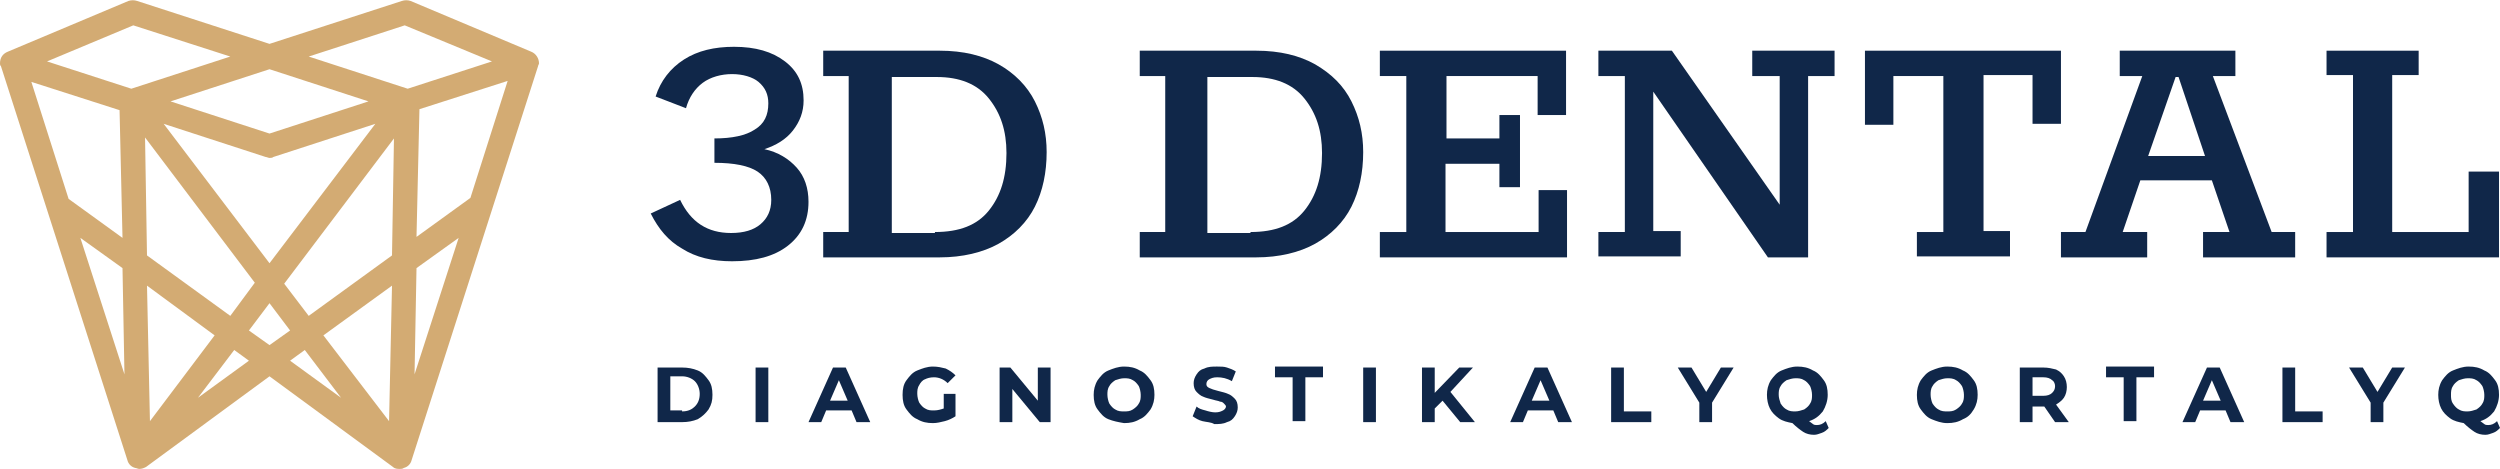 <?xml version="1.0" encoding="UTF-8"?> <svg xmlns="http://www.w3.org/2000/svg" width="901" height="169" viewBox="0 0 901 169" fill="none"> <g clip-path="url(#clip0_5537_3156)"> <path d="M194.257 22.838C194.257 21.081 193.198 19.324 191.432 18.622L147.989 0.351C146.929 5.27911e-05 145.869 5.27911e-05 144.81 0.351L97.129 15.811L49.447 0.351C48.388 5.27911e-05 47.328 5.27911e-05 46.269 0.351L2.826 18.622C1.06 19.324 0 20.73 0 22.838C0 23.189 0 23.541 0.353 23.892L45.915 165.838C46.269 167.243 47.328 168.297 48.741 168.649C49.094 168.649 49.8 169 50.154 169C51.213 169 51.92 168.649 52.626 168.297L97.129 135.622L141.631 168.297C142.338 169 143.397 169 144.103 169C144.457 169 145.163 169 145.516 168.649C146.929 168.297 147.989 167.243 148.342 165.838L193.904 23.892C193.904 23.541 194.257 23.189 194.257 22.838ZM43.09 39.703L44.149 85.73L24.724 71.676L11.302 29.514L43.09 39.703ZM44.149 96.622L44.856 134.919L28.962 85.73L44.149 96.622ZM52.979 102.946L77.35 120.865L54.039 151.784L52.979 102.946ZM52.979 92.054L52.273 49.541L91.831 101.892L83.001 113.838L52.979 92.054ZM58.983 44.622L95.716 56.568C96.069 56.568 96.775 56.919 97.129 56.919C97.482 56.919 98.188 56.919 98.541 56.568L135.274 44.622L97.129 94.865L58.983 44.622ZM97.129 109.27L104.546 119.108L97.129 124.378L89.712 119.108L97.129 109.27ZM102.426 102.243L141.984 49.892L141.278 92.054L111.256 113.838L102.426 102.243ZM141.278 102.946L140.218 151.784L116.554 120.865L141.278 102.946ZM150.108 96.622L165.295 85.73L149.401 134.919L150.108 96.622ZM169.534 71.324L150.108 85.378L151.167 39.351L182.955 29.162L169.534 71.324ZM145.869 9.135L177.304 22.135L146.929 31.973L111.256 20.378L145.869 9.135ZM132.801 36.541L97.129 48.135L61.456 36.541L97.129 24.946L132.801 36.541ZM48.035 9.135L83.001 20.378L47.328 31.973L16.953 22.135L48.035 9.135ZM71.345 143.351L84.414 126.135L89.712 130L71.345 143.351ZM109.844 126.135L122.912 143.351L104.546 130L109.844 126.135Z" fill="#D3AB73"></path> <path d="M236.992 132.46H245.822C247.941 132.46 249.707 132.811 251.473 133.514C253.239 134.217 254.299 135.622 255.358 137.028C256.418 138.433 256.771 140.19 256.771 142.298C256.771 144.406 256.418 145.811 255.358 147.568C254.299 148.973 253.239 150.028 251.473 151.082C249.707 151.784 247.941 152.136 245.822 152.136H236.992V132.46ZM245.822 148.271C247.941 148.271 249.354 147.568 250.414 146.514C251.473 145.46 252.18 144.055 252.18 141.946C252.18 140.19 251.473 138.433 250.414 137.379C249.354 136.325 247.588 135.622 245.822 135.622H241.584V147.919H245.822V148.271Z" fill="#102749"></path> <path d="M272.312 132.46H276.904V152.136H272.312V132.46Z" fill="#102749"></path> <path d="M306.923 147.919H297.74L295.974 152.136H291.383L300.213 132.46H304.804L313.634 152.136H308.689L306.923 147.919ZM305.511 144.406L302.332 137.028L299.153 144.406H305.511Z" fill="#102749"></path> <path d="M340.123 141.946H344.362V150.027C343.302 150.73 341.889 151.433 340.476 151.784C339.064 152.135 337.651 152.487 336.238 152.487C334.119 152.487 332.353 152.135 330.587 151.081C328.821 150.379 327.761 148.973 326.702 147.568C325.642 146.162 325.289 144.406 325.289 142.298C325.289 140.189 325.642 138.433 326.702 137.027C327.761 135.622 328.821 134.217 330.587 133.514C332.353 132.811 334.119 132.108 336.238 132.108C338.004 132.108 339.417 132.46 340.83 132.811C342.242 133.514 343.302 134.217 344.362 135.271L341.536 138.081C340.123 136.676 338.357 135.973 336.591 135.973C335.179 135.973 334.119 136.325 333.413 136.676C332.353 137.027 331.647 138.081 331.293 138.784C330.587 139.838 330.587 140.892 330.587 141.946C330.587 143 330.94 144.406 331.293 145.108C332 146.162 332.706 146.865 333.413 147.217C334.472 147.919 335.532 147.919 336.591 147.919C338.004 147.919 339.064 147.568 340.123 147.217V141.946Z" fill="#102749"></path> <path d="M378.624 132.46V152.136H374.739L364.849 140.19V152.136H360.258V132.46H364.143L374.032 144.406V132.46H378.624Z" fill="#102749"></path> <path d="M399.462 151.081C397.696 150.379 396.636 148.973 395.577 147.568C394.517 146.162 394.164 144.406 394.164 142.298C394.164 140.541 394.517 138.784 395.577 137.027C396.636 135.622 397.696 134.217 399.462 133.514C401.228 132.811 402.994 132.108 405.113 132.108C407.232 132.108 408.998 132.46 410.764 133.514C412.53 134.217 413.59 135.622 414.649 137.027C415.709 138.433 416.062 140.189 416.062 142.298C416.062 144.054 415.709 145.811 414.649 147.568C413.59 148.973 412.53 150.379 410.764 151.081C408.998 152.135 407.232 152.487 405.113 152.487C402.994 152.135 401.228 151.784 399.462 151.081ZM408.292 147.568C409.351 146.865 410.058 146.162 410.411 145.46C411.117 144.406 411.117 143.352 411.117 142.298C411.117 141.244 410.764 139.838 410.411 139.135C409.705 138.081 408.998 137.379 408.292 137.027C407.232 136.325 406.173 136.325 405.113 136.325C404.054 136.325 402.994 136.676 401.934 137.027C400.875 137.73 400.168 138.433 399.815 139.135C399.109 140.189 399.109 141.244 399.109 142.298C399.109 143.352 399.462 144.757 399.815 145.46C400.522 146.514 401.228 147.217 401.934 147.568C402.994 148.271 404.054 148.271 405.113 148.271C406.173 148.271 407.232 148.271 408.292 147.568Z" fill="#102749"></path> <path d="M433.368 151.784C431.955 151.433 430.896 150.73 429.836 150.027L431.249 146.514C431.955 147.217 433.015 147.568 434.427 147.919C435.487 148.271 436.9 148.622 437.959 148.622C439.372 148.622 440.079 148.271 440.785 147.919C441.491 147.568 441.845 146.865 441.845 146.514C441.845 146.162 441.491 145.811 441.138 145.46C440.785 145.108 440.432 144.757 439.725 144.757C439.019 144.406 438.313 144.406 437.253 144.054C435.84 143.703 434.427 143.352 433.721 143C432.662 142.649 431.955 141.946 431.249 141.244C430.542 140.541 430.189 139.487 430.189 138.081C430.189 137.027 430.542 135.973 431.249 134.919C431.955 133.865 432.662 133.162 434.074 132.811C435.487 132.108 436.9 132.108 438.666 132.108C440.079 132.108 441.138 132.108 442.198 132.46C443.257 132.811 444.317 133.162 445.377 133.865L443.964 137.379C442.198 136.325 440.432 135.973 438.666 135.973C437.253 135.973 436.547 136.325 435.84 136.676C435.134 137.027 434.781 137.73 434.781 138.433C434.781 139.135 435.134 139.487 435.84 139.838C436.547 140.189 437.606 140.541 439.019 140.892C440.432 141.244 441.845 141.595 442.551 141.946C443.611 142.298 444.317 143 445.023 143.703C445.73 144.406 446.083 145.46 446.083 146.865C446.083 147.919 445.73 148.973 445.023 150.027C444.317 151.081 443.611 151.784 442.198 152.135C440.785 152.838 439.372 152.838 437.606 152.838C436.547 152.135 434.781 152.135 433.368 151.784Z" fill="#102749"></path> <path d="M465.861 135.973H459.504V132.108H476.81V135.973H470.453V151.784H465.861V135.973V135.973Z" fill="#102749"></path> <path d="M491.293 132.46H495.884V152.136H491.293V132.46Z" fill="#102749"></path> <path d="M519.901 144.406L517.076 147.217V152.136H512.484V132.46H517.076V141.595L525.906 132.46H530.85L522.727 141.244L531.557 152.136H526.259L519.901 144.406Z" fill="#102749"></path> <path d="M559.814 147.919H550.631L548.865 152.136H544.273L553.103 132.46H557.695L566.525 152.136H561.58L559.814 147.919ZM558.401 144.406L555.222 137.028L552.044 144.406H558.401Z" fill="#102749"></path> <path d="M580.652 132.46H585.244V148.271H595.133V152.136H580.652V132.46V132.46Z" fill="#102749"></path> <path d="M617.03 145.109V152.136H612.438V145.109L604.668 132.46H609.613L614.911 141.244L620.209 132.46H624.8L617.03 145.109Z" fill="#102749"></path> <path d="M659.06 154.244C658.353 154.946 657.647 155.649 656.587 156C655.528 156.352 654.822 156.703 653.762 156.703C652.349 156.703 650.936 156.352 649.877 155.649C648.817 154.946 647.404 153.892 645.992 152.487C644.226 152.135 642.46 151.784 641.047 150.73C639.634 149.676 638.575 148.622 637.868 147.217C637.162 145.811 636.809 144.054 636.809 142.298C636.809 140.541 637.162 138.784 638.221 137.027C639.281 135.622 640.341 134.217 642.107 133.514C643.872 132.811 645.638 132.108 647.758 132.108C649.877 132.108 651.643 132.46 653.409 133.514C655.175 134.217 656.234 135.622 657.294 137.027C658.353 138.433 658.707 140.189 658.707 142.298C658.707 144.406 658 146.514 656.941 148.271C655.528 150.027 654.115 151.081 651.996 151.784C652.349 152.135 653.056 152.487 653.409 152.838C653.762 153.189 654.468 153.189 654.821 153.189C655.881 153.189 656.941 152.838 658 151.784L659.06 154.244ZM641.753 145.46C642.46 146.514 643.166 147.217 643.872 147.568C644.932 148.271 645.992 148.271 647.051 148.271C648.111 148.271 649.17 147.919 650.23 147.568C651.29 146.865 651.996 146.162 652.349 145.46C653.056 144.406 653.056 143.352 653.056 142.298C653.056 141.244 652.702 139.838 652.349 139.135C651.643 138.081 650.936 137.379 650.23 137.027C649.17 136.325 648.111 136.325 647.051 136.325C645.992 136.325 644.932 136.676 643.872 137.027C642.813 137.73 642.106 138.433 641.753 139.135C641.047 140.189 641.047 141.244 641.047 142.298C641.047 143.352 641.4 144.406 641.753 145.46Z" fill="#102749"></path> <path d="M696.146 151.081C694.38 150.379 693.32 148.973 692.26 147.568C691.201 146.162 690.848 144.406 690.848 142.298C690.848 140.541 691.201 138.784 692.26 137.027C693.32 135.622 694.38 134.217 696.146 133.514C697.912 132.811 699.677 132.108 701.797 132.108C703.916 132.108 705.682 132.46 707.448 133.514C709.214 134.217 710.273 135.622 711.333 137.027C712.392 138.433 712.746 140.189 712.746 142.298C712.746 144.054 712.392 145.811 711.333 147.568C710.273 149.325 709.214 150.379 707.448 151.081C705.682 152.135 703.916 152.487 701.797 152.487C699.677 152.487 697.912 151.784 696.146 151.081ZM704.975 147.568C706.035 146.865 706.741 146.162 707.095 145.46C707.801 144.406 707.801 143.352 707.801 142.298C707.801 141.244 707.448 139.838 707.095 139.135C706.388 138.081 705.682 137.379 704.975 137.027C703.916 136.325 702.856 136.325 701.797 136.325C700.737 136.325 699.678 136.676 698.618 137.027C697.558 137.73 696.852 138.433 696.499 139.135C695.792 140.189 695.792 141.244 695.792 142.298C695.792 143.352 696.146 144.757 696.499 145.46C697.205 146.514 697.912 147.217 698.618 147.568C699.678 148.271 700.737 148.271 701.797 148.271C702.856 148.271 703.916 148.271 704.975 147.568Z" fill="#102749"></path> <path d="M740.649 152.136L736.763 146.514H736.41H732.525V152.136H727.934V132.46H736.41C738.176 132.46 739.589 132.811 741.002 133.163C742.415 133.865 743.121 134.568 743.827 135.622C744.534 136.676 744.887 138.082 744.887 139.487C744.887 140.892 744.534 142.298 743.827 143.352C743.121 144.406 742.061 145.109 741.002 145.811L745.593 152.136H740.649V152.136ZM739.589 137.028C738.883 136.325 737.823 135.973 736.41 135.973H732.525V142.649H736.41C737.823 142.649 738.883 142.298 739.589 141.595C740.295 140.892 740.649 140.19 740.649 139.136C740.649 138.433 740.295 137.379 739.589 137.028Z" fill="#102749"></path> <path d="M765.373 135.973H759.016V132.108H776.322V135.973H769.965V151.784H765.373V135.973Z" fill="#102749"></path> <path d="M802.103 147.919H792.92L791.154 152.136H786.562L795.392 132.46H799.984L808.814 152.136H803.869L802.103 147.919ZM800.337 144.406L797.158 137.028L793.98 144.406H800.337Z" fill="#102749"></path> <path d="M822.59 132.46H827.181V148.271H837.071V152.136H822.59V132.46V132.46Z" fill="#102749"></path> <path d="M858.967 145.109V152.136H854.376V145.109L846.605 132.46H851.55L856.848 141.244L862.146 132.46H866.738L858.967 145.109Z" fill="#102749"></path> <path d="M900.997 154.244C900.291 154.946 899.585 155.649 898.525 156C897.465 156.352 896.759 156.703 895.699 156.703C894.287 156.703 892.874 156.352 891.814 155.649C890.755 154.946 889.342 153.892 887.929 152.487C886.163 152.135 884.397 151.784 882.984 150.73C881.572 149.676 880.512 148.622 879.806 147.217C879.099 145.811 878.746 144.054 878.746 142.298C878.746 140.541 879.099 138.784 880.159 137.027C881.218 135.622 882.278 134.217 884.044 133.514C885.81 132.811 887.576 132.108 889.695 132.108C891.814 132.108 893.58 132.46 895.346 133.514C897.112 134.217 898.172 135.622 899.231 137.027C900.291 138.433 900.644 140.189 900.644 142.298C900.644 144.406 899.938 146.514 898.878 148.271C897.465 150.027 896.053 151.081 893.933 151.784C894.287 152.135 894.993 152.487 895.346 152.838C895.699 153.189 896.406 153.189 896.759 153.189C897.819 153.189 898.878 152.838 899.938 151.784L900.997 154.244ZM884.044 145.46C884.75 146.514 885.457 147.217 886.163 147.568C887.223 148.271 888.282 148.271 889.342 148.271C890.402 148.271 891.461 147.919 892.521 147.568C893.58 146.865 894.287 146.162 894.64 145.46C895.346 144.406 895.346 143.352 895.346 142.298C895.346 141.244 894.993 139.838 894.64 139.135C893.933 138.081 893.227 137.379 892.521 137.027C891.461 136.325 890.402 136.325 889.342 136.325C888.282 136.325 887.223 136.676 886.163 137.027C885.104 137.73 884.397 138.433 884.044 139.135C883.338 140.189 883.338 141.244 883.338 142.298C883.338 143.352 883.338 144.406 884.044 145.46Z" fill="#102749"></path> <path d="M287.146 60.432C289.971 63.594 291.384 67.811 291.384 72.73C291.384 79.405 288.912 84.676 283.967 88.54C279.022 92.405 272.311 94.162 263.835 94.162C256.771 94.162 250.766 92.757 245.822 89.594C240.877 86.784 237.345 82.567 234.52 76.946L245.115 72.027C249.001 80.108 255.005 83.973 263.481 83.973C268.073 83.973 271.605 82.919 274.077 80.811C276.55 78.703 277.962 75.892 277.962 72.027C277.962 67.459 276.197 63.946 273.018 61.838C269.839 59.73 264.541 58.676 257.477 58.676V49.892C263.835 49.892 268.779 48.838 271.958 46.73C275.49 44.621 276.903 41.459 276.903 37.243C276.903 34.081 275.843 31.622 273.371 29.513C271.252 27.757 267.72 26.703 263.835 26.703C259.95 26.703 256.064 27.757 253.239 29.865C250.413 31.973 248.294 35.135 247.235 39L236.286 34.784C238.051 29.162 241.583 24.595 246.528 21.432C251.473 18.27 257.477 16.865 264.541 16.865C272.311 16.865 278.316 18.622 282.907 22.135C287.499 25.648 289.618 30.216 289.618 36.189C289.618 40.405 288.205 43.919 285.733 47.081C283.26 50.243 279.728 52.351 275.49 53.757C280.435 54.811 284.32 57.27 287.146 60.432Z" fill="#102749"></path> <path d="M296.684 83.621H305.867V27.405H296.684V18.27H338.714C347.19 18.27 354.254 20.027 359.905 23.189C365.557 26.351 370.148 30.919 372.974 36.54C375.799 42.162 377.212 48.135 377.212 54.811C377.212 62.189 375.799 68.865 372.974 74.486C370.148 80.108 365.557 84.675 359.905 87.838C354.254 91 346.837 92.757 338.714 92.757H296.684V83.621ZM336.948 83.621C345.778 83.621 352.135 81.162 356.374 75.892C360.612 70.621 362.731 63.946 362.731 55.162C362.731 47.081 360.612 40.757 356.374 35.486C352.135 30.216 345.778 27.756 337.654 27.756H321.407V83.973H336.948V83.621Z" fill="#102749"></path> <path d="M410.766 83.621H419.949V27.405H410.766V18.27H452.796C461.272 18.27 468.336 20.027 473.987 23.189C479.992 26.703 484.23 30.919 487.056 36.54C489.881 42.162 491.294 48.135 491.294 54.811C491.294 62.189 489.881 68.865 487.056 74.486C484.23 80.108 479.639 84.675 473.987 87.838C468.336 91 460.919 92.757 452.796 92.757H410.766V83.621V83.621ZM450.677 83.621C459.506 83.621 465.864 81.162 470.102 75.892C474.341 70.621 476.46 63.946 476.46 55.162C476.46 47.081 474.341 40.757 470.102 35.486C465.864 30.216 459.507 27.756 451.383 27.756H435.136V83.973H450.677V83.621Z" fill="#102749"></path> <path d="M497.297 92.757V83.621H506.833V27.405H497.297V18.27H564.404V41.459H554.161V27.405H521.314V49.892H540.387V41.459H547.804V67.459H540.387V59.027H520.961V83.621H554.514V68.513H564.757V92.757H497.297V92.757Z" fill="#102749"></path> <path d="M576.059 92.757V83.621H585.595V27.405H576.059V18.27H602.548L641.4 73.784V27.405H631.51V18.27H661.179V27.405H651.642V92.757H637.161L595.837 33.027V83.27H605.727V92.405H576.059V92.757Z" fill="#102749"></path> <path d="M690.848 92.757V83.621H700.384V27.405H682.372V44.973H672.129V18.27H742.768V44.621H732.525V27.054H714.865V83.27H724.402V92.405H690.848V92.757Z" fill="#102749"></path> <path d="M742.766 92.757V83.621H751.595L772.081 27.405H763.957V18.27H805.634V27.405H797.511L818.703 83.621H827.179V92.757H793.979V83.621H803.515L797.158 65H771.374L765.017 83.621H773.847V92.757H742.766V92.757ZM774.2 56.216H794.685L785.149 27.756H784.089L774.2 56.216Z" fill="#102749"></path> <path d="M838.484 92.757V83.621H848.021V27.054H838.484V18.27H871.685V27.054H862.148V83.621H889.698V61.838H900.647V92.757H838.484V92.757Z" fill="#102749"></path> </g> <defs> <clipPath id="clip0_5537_3156"> <rect width="901" height="169" fill="white"></rect> </clipPath> </defs> </svg> 